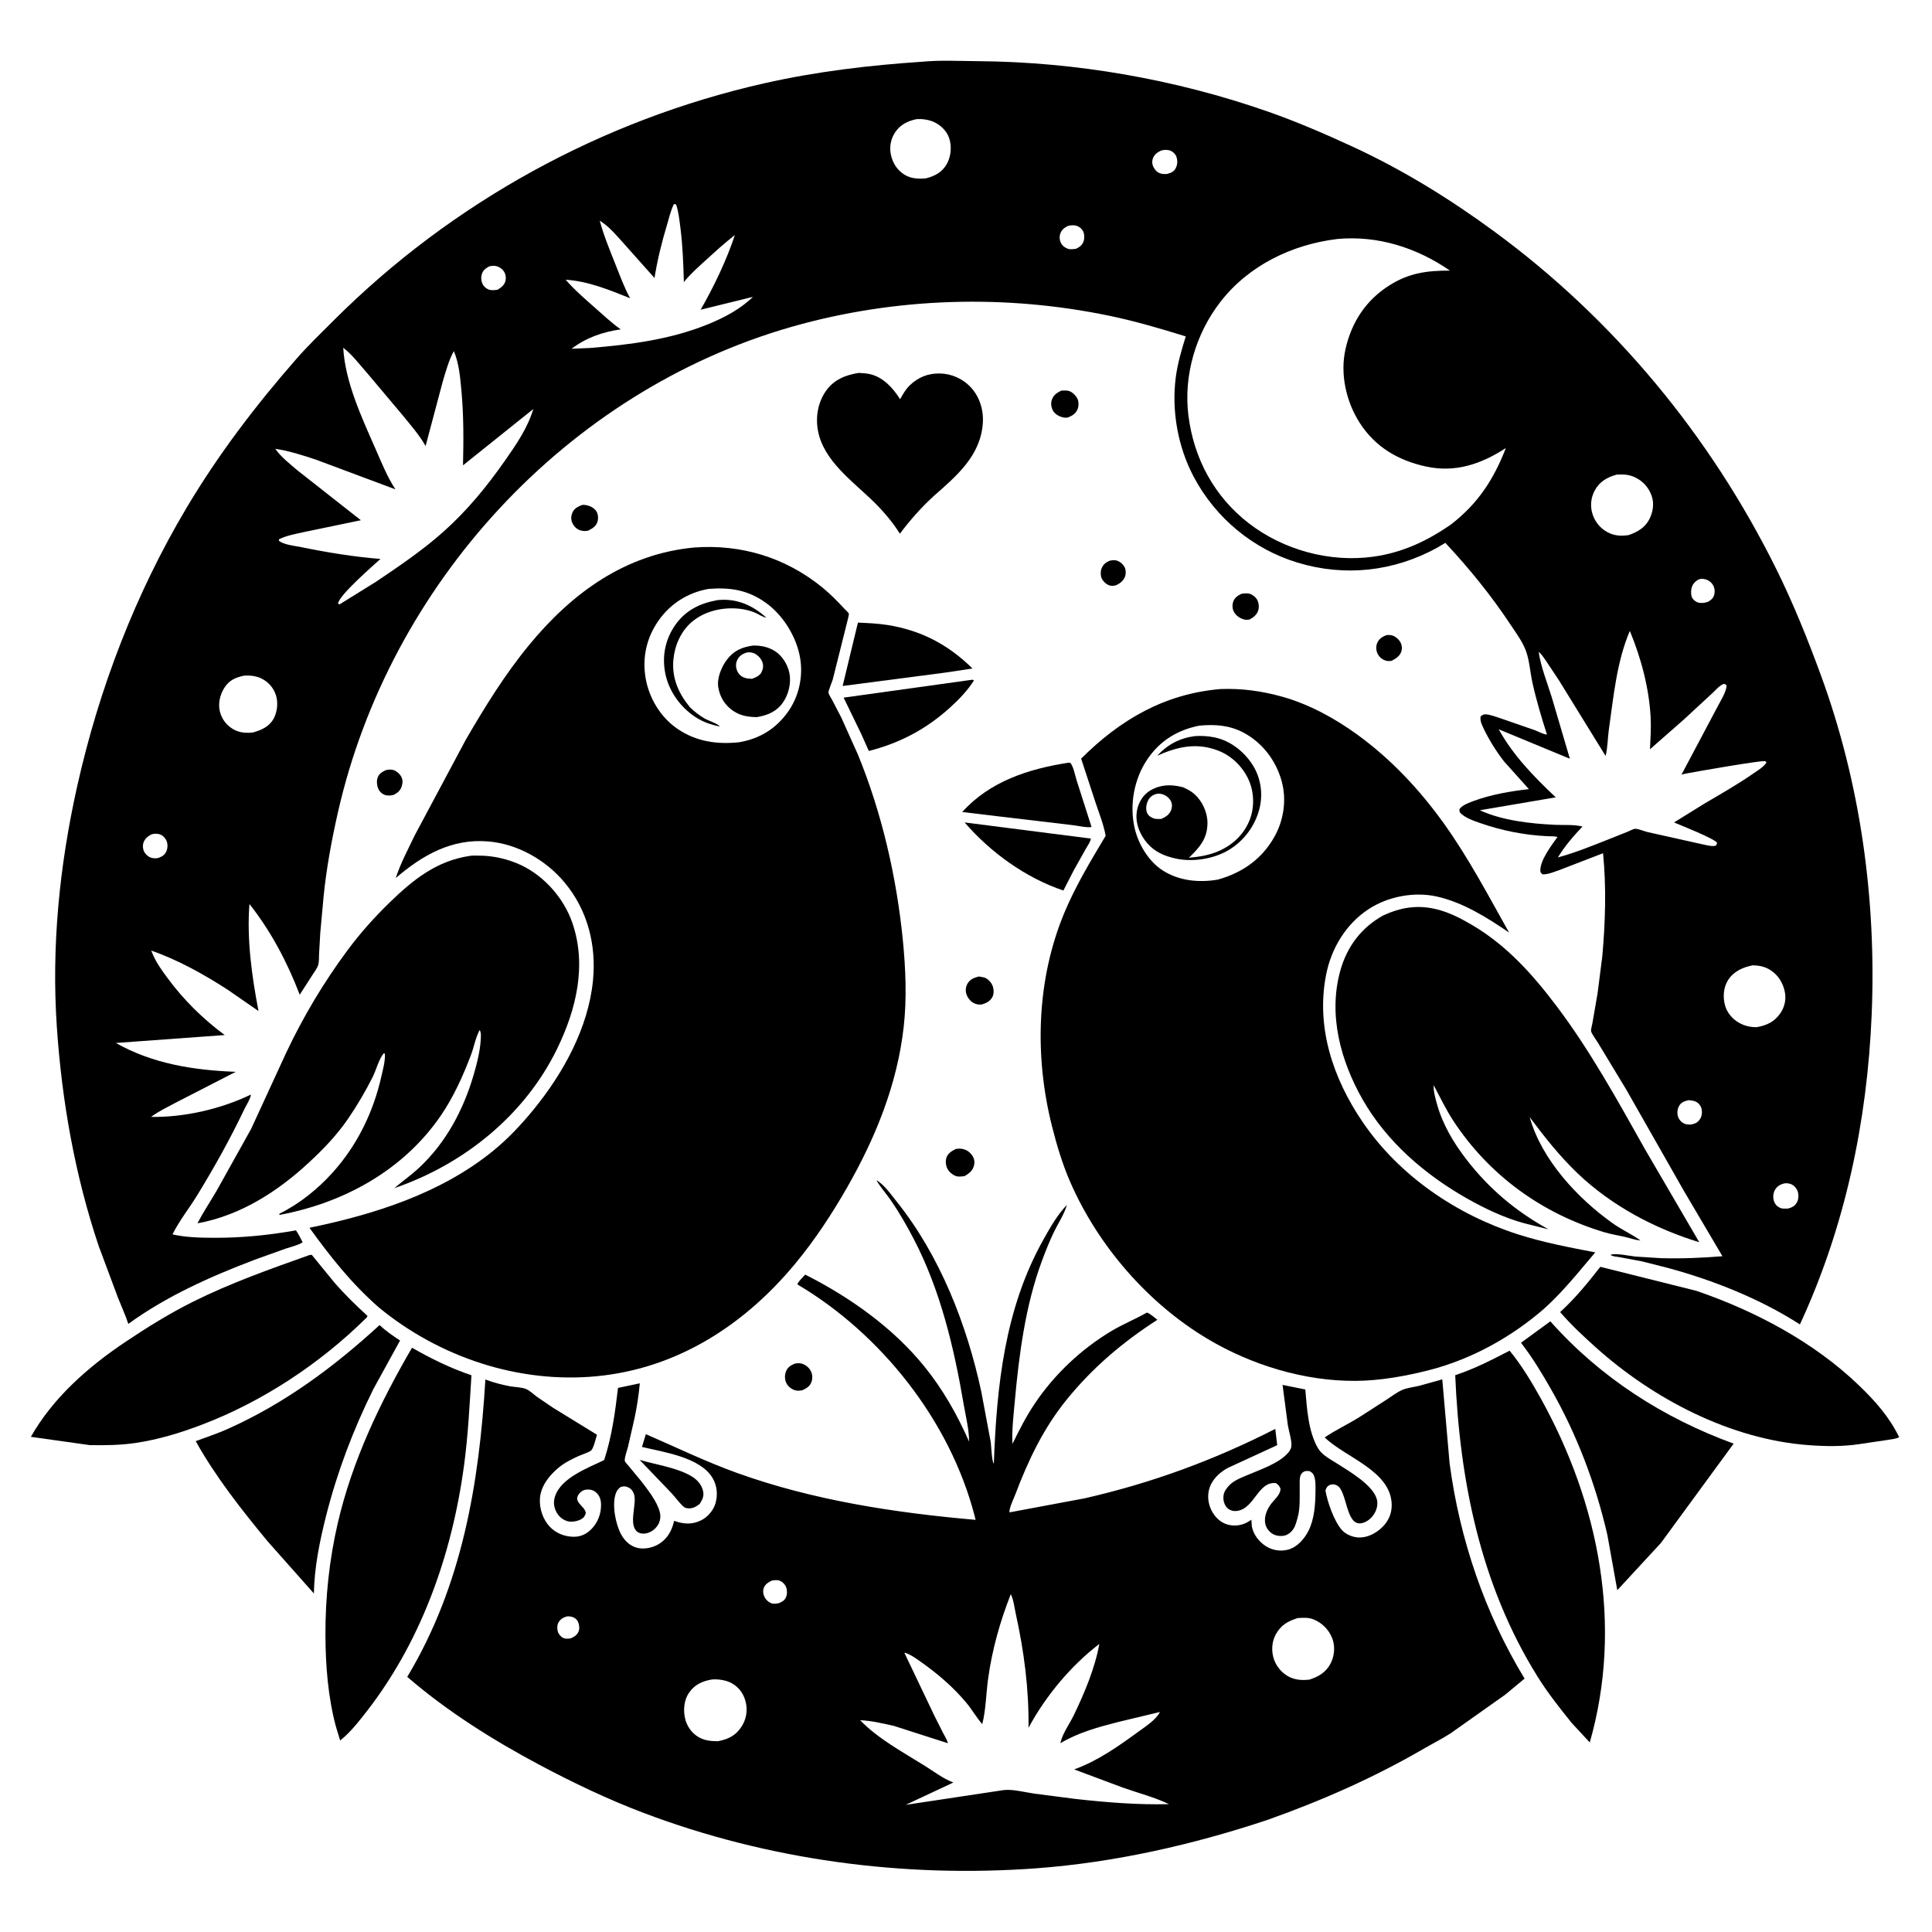 <svg version="1.1" xmlns="http://www.w3.org/2000/svg" style="display: block;" viewBox="0 0 2048 2048" width="1024" height="1024">
<path transform="translate(0,0)" fill="rgb(255,255,255)" d="M 0 0 L 0 2048 L 2048 2048 L 2048 0 L 0 0 z"/>
<path transform="translate(0,0)" fill="rgb(0,0,0)" d="M 839.255 346.41 C 600.16 414.866 412.918 619.678 358.173 861.288 C 351.522 890.643 346.003 920.489 343.011 950.454 L 339.468 989.281 L 338.203 1011.85 C 338.026 1015.38 338.339 1019.49 337.297 1022.87 C 336.161 1026.56 333.234 1030.31 331.146 1033.59 L 317.716 1054.45 C 304.646 1020.19 287.235 987.092 264.415 958.299 C 261.497 995.826 266.964 1034.94 274.028 1071.75 L 241.799 1049.44 C 216.943 1033.25 188.319 1017.3 160.265 1007.65 L 162.221 1012.18 C 165.995 1020.99 171.957 1029.13 177.623 1036.82 C 194.66 1059.94 215.174 1080.13 238.213 1097.19 L 122.827 1105.59 C 161.81 1127.73 205.654 1134.5 249.888 1136.18 L 185.877 1169.07 C 177.14 1173.8 168.149 1178.01 160.136 1183.95 C 195.34 1184.56 234.305 1175.59 265.938 1160.28 C 266.044 1163.73 260.448 1172.78 258.805 1176.23 C 243.873 1207.55 227.161 1237.44 209.048 1267.02 C 200.541 1280.91 190.112 1293.88 182.85 1308.47 C 196.854 1311.71 211.614 1312.03 225.963 1312.11 C 255.737 1312.28 284.467 1309.43 313.74 1304.22 C 316.513 1308.34 318.67 1312.42 320.781 1316.9 C 315.941 1320.05 308.47 1321.67 302.954 1323.55 L 269.956 1335.4 C 223.245 1353.14 176.613 1373.89 136.026 1403.39 C 133.031 1394.16 128.832 1385.19 125.266 1376.16 L 104.691 1321.04 C 79.465 1245.93 65.641 1167.74 60.267 1088.82 C 54.437 1003.19 63.05 917.698 81.697 834.022 C 104.84 730.175 143.524 629.318 198.047 537.812 C 231.577 481.537 270.928 429.889 314.004 380.649 C 326.705 366.132 340.699 352.673 354.348 339.053 C 479.121 214.541 638.214 127.101 810.19 88.292 C 865.512 75.807 921.109 69.218 977.612 65.424 C 996.919 63.589 1017.62 64.705 1037.04 64.846 C 1140.35 65.595 1246.34 84.125 1343.8 118.211 C 1374.26 128.861 1404.11 141.754 1433.4 155.256 C 1486.66 179.808 1536.37 210.486 1583.63 245.131 C 1711.06 338.534 1813.29 462.345 1883.27 603.909 C 1901.09 639.951 1916.15 677.43 1930 715.163 C 1972.23 830.237 1989.12 953.309 1984.05 1075.5 C 1979.33 1188.92 1955.88 1300.62 1907.98 1403.94 C 1865.88 1376.85 1816.06 1357.02 1767.77 1344 L 1740.46 1337.07 L 1715.79 1332.48 C 1713 1332.01 1709.32 1332.03 1707.24 1330.15 C 1712.61 1328.09 1727.29 1331.34 1733.47 1331.99 L 1760.5 1333.7 C 1782.32 1334.32 1804.11 1333.44 1825.86 1331.65 L 1785 1262.41 L 1723.97 1155.12 L 1693.73 1105.13 C 1692.1 1102.38 1687.14 1095.87 1686.62 1093.07 C 1686.3 1091.35 1687.74 1086.33 1688.08 1084.31 L 1693.45 1053.2 L 1698.5 1013.81 C 1701.72 977.756 1702.9 940.498 1699.29 904.456 L 1653.01 922.299 C 1647.27 924.239 1641.13 927.076 1635 926.832 L 1632.96 924.5 C 1631.31 913.188 1644.82 896.027 1651.03 887.171 C 1647.8 886.349 1644.02 886.564 1640.66 886.415 C 1616.35 885.337 1592.02 880.507 1569.05 872.477 C 1561.79 869.941 1552.8 866.968 1547.5 861.181 C 1547.22 859.514 1546.48 858.364 1547.66 856.948 C 1550.91 853.045 1558.14 850.527 1562.81 848.829 C 1581.58 842.012 1600.96 838.81 1620.69 836.507 L 1594.31 807.094 C 1586.17 796.599 1578.72 784.766 1572.97 772.787 C 1570.87 768.416 1568.82 764.428 1569.46 759.5 C 1571.31 758.004 1572.5 757.096 1575 757.221 C 1579.73 757.458 1585.64 759.875 1590.18 761.274 L 1627.25 774.121 C 1630.16 775.252 1637.21 778.962 1639.81 778.572 C 1634.01 760.393 1628.55 742.241 1624.43 723.593 C 1622.12 713.13 1621.27 700.311 1617.7 690.353 C 1614.18 680.536 1607.25 671.233 1601.52 662.585 C 1580.71 631.155 1557.78 602.965 1532.11 575.427 L 1523.64 580.5 C 1477.67 605.842 1425.73 611.649 1375.43 596.397 C 1328.24 582.087 1288.44 548.991 1265.41 505.474 C 1248.62 473.75 1241.74 435.581 1246.37 399.967 C 1248.31 385.043 1252.54 370.942 1256.96 356.604 C 1230.61 348.457 1204.04 340.6 1177.02 334.946 C 1065.48 311.6 948.809 315.183 839.255 346.41 z M 1631.06 691.044 C 1633.33 707 1640.26 723.896 1645 739.373 L 1664.13 804.304 L 1588.67 773.063 C 1604.34 801.246 1625.99 823.271 1649.15 845.213 L 1568.68 858.902 C 1592.75 869.898 1622.35 873.114 1648.52 874.342 C 1657.48 874.762 1669.03 873.88 1677.54 876.179 C 1667.64 886.47 1658.94 896.746 1651.36 908.931 C 1669.52 904.004 1687.03 896.898 1704.51 889.978 L 1725.64 881.54 C 1727.47 880.803 1731.2 878.734 1733.05 878.558 C 1735.84 878.293 1743.28 881.237 1746.22 881.957 L 1803.15 894.666 C 1807.06 895.388 1815.62 898.044 1819.18 896.187 L 1820.27 893.5 C 1817.85 889.121 1781.58 874.804 1774.54 871.822 L 1806.46 852.033 C 1824.06 841.656 1842.11 831.425 1858.88 819.747 C 1863.11 816.802 1870.31 812.601 1872.59 808 C 1872.06 807.633 1871.6 807.134 1871 806.9 C 1867.82 805.664 1795.69 818.372 1787 820.033 L 1782.46 821.123 L 1819.65 751.041 C 1822.77 744.762 1830.26 733.375 1830.25 726.5 C 1829.18 725.764 1828.42 724.709 1827.04 725.086 C 1823.3 726.108 1818.07 732.133 1815.12 734.842 L 1784.69 762.951 L 1749.05 794.227 C 1749.59 783.035 1750.34 771.769 1749.75 760.568 C 1748.1 729.362 1739.64 697.57 1727.68 668.785 C 1713.69 701.704 1710.43 738.459 1705.44 773.518 C 1704.19 782.28 1704.23 792.891 1701.97 801.304 L 1652.56 721.185 L 1638.7 700.355 C 1636.39 697.15 1634.24 693.412 1631.06 691.044 L 1630.25 690.005 L 1631.06 691.044 z M 971.749 126.255 C 962.463 128.19 954.577 131.884 949.071 140 C 944.253 147.101 942.552 155.798 944.421 164.193 C 946.394 173.056 951.078 180.414 958.913 185.242 C 965.839 189.511 973.835 189.77 981.729 189.033 C 991.231 186.473 998.916 182.529 1003.83 173.5 C 1008.15 165.572 1009.07 154.936 1006.12 146.327 C 1003.46 138.572 996.889 132.362 989.5 129.122 C 984.244 126.817 977.465 125.908 971.749 126.255 z M 1231.03 159.5 C 1226.93 161.358 1223.6 163.692 1222.03 168.123 C 1220.98 171.12 1221.27 174.2 1222.68 177.018 C 1224.26 180.192 1226.98 183.042 1230.5 183.974 C 1232.79 184.579 1235.18 184.655 1237.5 184.308 C 1241.5 183.197 1244.38 182.002 1246.37 178.139 C 1248.32 174.345 1248.42 169.986 1246.97 166.007 C 1245.93 163.178 1243.57 160.963 1240.81 159.794 C 1237.8 158.512 1234.16 158.767 1231.03 159.5 z M 714.28 216.5 L 713.894 217.301 C 710.73 224.121 709.019 231.803 706.861 239 C 701.341 257.412 696.828 275.682 693.796 294.679 L 659.695 256.389 C 653.201 249.288 646.862 241.603 638.931 236.088 L 635.726 233.893 C 640.041 249.823 646.462 265.319 652.573 280.649 C 657.22 292.305 661.893 305.214 667.991 316.164 C 646.079 307.369 623.44 298.017 599.613 296.515 C 608.942 307.24 619.761 316.563 630.391 325.964 C 639.325 333.865 648.285 342.241 658.008 349.154 C 639.134 351.733 621.172 358.059 605.878 369.688 L 625.449 368.874 C 668.365 365.3 710.404 360.037 750.583 343.702 C 767.587 336.789 784.93 327.652 798.126 314.692 L 742.716 328.313 C 756.638 304.028 770.207 275.863 778.984 249.2 C 768.406 257.35 758.476 266.437 748.604 275.42 C 740.393 282.893 731.88 290.366 724.919 299.04 C 724.379 279.99 723.729 261.265 721.36 242.322 C 720.311 233.931 719.377 225.089 716.834 217 C 714.848 216.224 715.715 216.201 714.28 216.5 z M 1131.99 239.5 C 1128.17 241.511 1125.39 243.436 1123.94 247.692 C 1122.81 251.007 1123.17 254.76 1124.83 257.846 C 1126.41 260.789 1129.23 262.788 1132.35 263.818 C 1134.78 264.617 1138.01 264.019 1140.5 263.754 C 1144.04 262.18 1146.77 260.23 1148.39 256.563 C 1149.72 253.542 1149.71 248.254 1148.22 245.323 C 1146.64 242.217 1143.64 239.823 1140.23 239.095 C 1137.57 238.528 1134.59 238.819 1131.99 239.5 z M 1417.39 253.37 C 1369.49 259.246 1323.75 281.272 1293.7 319.985 C 1267.58 353.626 1254.41 398.089 1259.78 440.553 C 1265.55 486.154 1287.18 526.456 1323.84 554.733 C 1360.52 583.034 1409.5 596.419 1455.47 590.148 C 1486.35 585.935 1512.87 573.549 1538.25 555.832 C 1566.68 533.897 1583.47 508.037 1596.27 474.95 C 1570.54 491.739 1542.95 501.284 1511.92 494.597 C 1482.48 488.251 1457.96 474.068 1441.42 448.344 C 1426.94 425.826 1420.36 396.427 1426.28 370.073 C 1432.75 341.32 1448.03 318.048 1473.2 302.26 C 1493.84 289.312 1513.03 286.749 1537.02 286.88 C 1501.88 262.563 1460.39 249.348 1417.47 253.347 L 1417.39 253.37 z M 518.3 282.5 C 514.348 284.801 511.811 286.692 510.58 291.285 C 509.57 295.055 510.273 299.36 512.5 302.619 C 514.159 305.047 516.967 306.959 519.892 307.401 C 522.355 307.772 524.994 307.521 527.434 307.138 C 531.424 304.612 534.665 302.386 535.844 297.562 C 536.624 294.372 535.937 290.24 534.043 287.547 C 532.008 284.653 528.529 282.38 525 281.91 C 522.64 281.596 520.561 281.833 518.3 282.5 z M 363.839 368.657 C 365.909 405.298 383.596 442.836 398.141 476 C 404.384 490.233 410.603 505.737 419.165 518.723 L 335.163 487.335 C 321.014 482.646 306.592 477.94 291.814 475.756 C 298.003 484.689 306.95 491.355 315.091 498.43 L 382.544 551.461 L 321.914 564.081 C 313.328 566.041 303.929 567.626 295.988 571.5 L 295.5 573.107 C 300.899 577.601 312.68 578.636 319.5 580.03 C 347.146 585.681 375.172 590.259 403.305 592.49 C 394.713 600.371 359.449 630.821 358.313 639.873 L 359.906 640.682 L 398.5 616.756 C 423.227 600.092 447.982 583.341 470.275 563.451 C 495.45 540.99 516.182 515.581 535.482 487.997 C 547.451 470.892 559.267 453.718 565.338 433.576 L 490.808 493.282 C 491.404 466.649 491.587 440.608 489.117 414.04 C 487.807 399.954 486.62 385.349 481.103 372.185 C 475.687 381.747 472.551 393.946 469.341 404.429 L 451.148 472.811 L 450.417 471.54 C 444.015 460.573 435.223 450.538 427.244 440.684 L 389.351 395.651 C 381.389 386.744 373.321 375.799 363.839 368.657 z M 1713.73 503.087 C 1703.55 506.059 1695.6 510.356 1690.38 520.137 C 1686.11 528.161 1685.44 537.579 1688.53 546.136 C 1691.7 554.926 1698.22 561.909 1706.88 565.507 C 1713.35 568.2 1719.42 568.153 1726.19 567.3 C 1735.45 564.144 1743.79 559.465 1748.38 550.384 C 1752.17 542.874 1753.67 534.069 1750.94 525.96 C 1747.86 516.832 1741.38 509.619 1732.57 505.716 C 1726.2 502.892 1721.24 502.85 1714.48 503.075 L 1713.73 503.087 z M 1800 614.5 C 1796.22 616.982 1793.97 619.536 1792.97 624.059 C 1792.34 626.909 1792.44 632.013 1794.24 634.448 C 1796.1 636.958 1798.69 638.712 1801.85 639.059 C 1804.69 639.371 1807.83 638.941 1810.5 637.979 C 1813.76 635.966 1816.36 634.163 1817.2 630.206 C 1818.03 626.295 1817.6 622.474 1815.2 619.199 C 1812.64 615.699 1809.12 613.98 1804.84 613.625 C 1802.98 613.47 1801.72 613.862 1800 614.5 z M 258.751 716.198 C 249.72 718.169 243.071 720.902 237.846 729.059 C 233.233 736.262 231.012 745.753 233.072 754.193 C 235.039 762.257 240.148 768.912 247.307 773.048 C 253.75 776.77 260.928 777.288 268.192 776.451 C 277.185 773.872 285.596 770.227 290.223 761.486 C 294.035 754.285 294.989 744.506 292.442 736.758 C 289.788 728.684 284.153 722.513 276.488 718.94 C 271.198 716.475 264.52 715.803 258.751 716.198 z M 160.406 884.5 C 156.229 886.888 152.969 889.495 151.762 894.381 C 151.086 897.118 151.623 901.085 153.168 903.5 C 155.043 906.431 158.017 908.925 161.5 909.548 C 163.778 909.955 166.311 910.01 168.5 909.212 C 172.091 907.795 174.782 906.127 176.359 902.41 C 177.757 899.114 177.989 894.804 176.594 891.471 C 175.277 888.324 172.339 885.245 168.995 884.298 C 166.211 883.509 163.14 883.669 160.406 884.5 z M 1857.95 1023.26 C 1847.52 1025.36 1837.76 1029.61 1831.79 1038.99 C 1826.89 1046.71 1826.22 1056.85 1828.52 1065.5 C 1830.62 1073.44 1836.45 1080.31 1843.6 1084.27 C 1849.48 1087.53 1855.53 1088.95 1862.25 1088.85 C 1872.62 1086.93 1880.57 1083.46 1886.93 1074.55 C 1891.8 1067.72 1893.68 1059.27 1891.92 1051.04 C 1889.89 1041.51 1884.5 1032.95 1876.03 1027.9 C 1870.29 1024.48 1864.56 1023.43 1857.95 1023.26 z M 1789.97 1166.22 C 1785.76 1167.34 1782.19 1168.23 1779.92 1172.32 C 1778.05 1175.67 1777.55 1180.14 1778.81 1183.78 C 1779.95 1187.08 1782.34 1189.67 1785.5 1191.11 C 1787.65 1192.09 1790.2 1192.16 1792.5 1192.03 C 1796.52 1191.28 1799.25 1190.22 1801.73 1186.8 C 1803.99 1183.69 1804.48 1179.72 1803.85 1176 C 1803.29 1172.67 1800.99 1169.59 1798 1168 C 1795.58 1166.71 1792.66 1166.51 1789.97 1166.22 z M 1891.3 1254.5 C 1886.97 1255.59 1883.54 1257.61 1881.35 1261.68 C 1879.39 1265.33 1879.25 1270.38 1880.83 1274.18 C 1882.11 1277.28 1884.27 1279.24 1887.34 1280.52 C 1889.69 1281.51 1892.99 1281.17 1895.5 1281.1 C 1899.89 1279.9 1902.86 1278.31 1905.02 1274.13 C 1906.65 1270.99 1906.76 1266.38 1905.65 1263.05 C 1904.59 1259.86 1901.91 1256.62 1898.76 1255.33 C 1896.54 1254.42 1893.65 1254.01 1891.3 1254.5 z"/>
<path transform="translate(0,0)" fill="rgb(0,0,0)" d="M 989.384 526.194 C 976.128 538.455 964.707 551.301 953.932 565.766 C 946.519 553.9 936.966 542.61 927.044 532.773 C 904.841 510.761 872.851 488.91 866.987 456.076 C 864.425 441.733 867.09 426.499 875.496 414.464 C 883.892 402.444 896.329 397.51 910.278 395.299 C 914.244 395.5 918.191 395.696 922.077 396.569 C 936.257 399.751 946.734 411.419 954.157 423.208 C 957.064 417.925 960.025 412.647 964.425 408.434 C 973.396 399.846 983.826 395.665 996.25 395.896 C 1008.65 396.127 1020.54 401.37 1029.03 410.488 C 1038.5 420.661 1042.79 434.811 1041.84 448.538 C 1039.45 483.372 1013.79 504.681 989.384 526.194 z"/>
<path transform="translate(0,0)" fill="rgb(0,0,0)" d="M 1132.18 442.5 C 1129.9 443.084 1127.73 442.71 1125.5 442.066 C 1121.44 440.894 1117.58 438.292 1115.72 434.379 C 1114.21 431.2 1113.81 427.301 1114.95 423.969 C 1116.79 418.602 1120.12 416.608 1124.95 414.06 C 1127.47 413.964 1130.31 413.735 1132.77 414.351 C 1136.45 415.271 1140.43 419.206 1142.06 422.542 C 1143.69 425.896 1143.63 430.8 1142.11 434.176 C 1140.1 438.643 1136.52 440.719 1132.18 442.5 z"/>
<path transform="translate(0,0)" fill="rgb(0,0,0)" d="M 623.5 562.476 C 620.935 562.998 618.854 563.077 616.276 562.472 C 611.895 561.445 609.137 558.92 607.037 555 C 605.213 551.594 605.135 547.911 606.427 544.294 C 608.203 539.324 611.778 537.464 616.379 535.5 C 617.951 535.053 618.901 535.114 620.57 535.349 C 624.931 535.966 629.792 538.177 632.2 542 C 634.116 545.041 634.394 549.687 633.359 553.074 C 631.868 557.953 627.787 560.349 623.5 562.476 z"/>
<path transform="translate(0,0)" fill="rgb(0,0,0)" d="M 401.644 1386 C 372.674 1360.61 350.484 1332.6 328.038 1301.49 C 396.928 1287.3 467.172 1265.07 522.527 1220.12 C 538.483 1207.16 552.735 1191.95 565.711 1176.05 C 597.123 1137.57 623.765 1089.36 628.604 1039.15 C 632.235 1001.48 622.847 964.678 598.406 935.382 C 578.603 911.646 548.614 894.545 517.606 891.958 C 478.832 888.723 448.08 906.33 419.508 930.738 C 424.623 915.084 432.518 900.464 439.565 885.628 L 493.925 783.841 C 514.319 748.83 535.248 714.802 561.105 683.45 C 606.381 628.553 662.745 587.355 735.588 580.408 C 785.586 576.598 832.925 591.015 871.846 622.84 C 880.185 629.658 887.693 637.309 894.999 645.199 C 895.785 646.048 899.536 649.517 899.768 650.386 C 900.149 651.812 898.174 658.413 897.821 660.168 L 882.752 720.319 C 882.02 722.846 877.84 732.54 878.21 734.427 C 878.59 736.366 881.02 739.899 881.984 741.754 L 891.779 760.588 L 909.541 800.116 C 934.931 862.218 950.483 930.136 957.082 996.859 C 960.045 1026.82 961.346 1058.54 957.97 1088.5 C 951.08 1149.64 928.121 1206.1 897.786 1259.07 C 881.772 1287.03 863.988 1314.07 843.449 1338.96 C 789.591 1404.24 718.205 1450.65 632.407 1458.87 C 549.537 1466.81 465.559 1438.58 401.644 1386 z M 751.096 624.266 C 729.333 628.096 710.706 639.788 698.011 657.947 C 685.28 676.156 680.62 697.245 684.424 719.082 C 688.119 740.3 700.476 760.688 718.5 772.834 C 738.241 786.138 759.941 789.252 783.246 786.852 C 804.758 783.313 822.201 772.82 835.025 754.954 C 846.762 738.602 851.492 717.654 848.207 697.776 C 844.474 675.185 830.18 652.018 811.478 638.743 C 792.587 625.333 773.93 622.463 751.096 624.266 z"/>
<path transform="translate(0,0)" fill="rgb(0,0,0)" d="M 1183.5 620.181 C 1180.89 621.123 1178.2 621.368 1175.55 620.383 C 1172.43 619.218 1168.99 615.887 1167.73 612.831 C 1166.52 609.89 1166.52 605.531 1167.72 602.578 C 1169.42 598.376 1171.96 596.272 1176.02 594.5 C 1178.33 593.899 1180.77 593.525 1183.14 594.068 C 1186.79 594.906 1190.41 597.888 1192.13 601.196 C 1193.6 604.009 1193.66 608.628 1192.44 611.552 C 1190.71 615.694 1187.46 618.364 1183.5 620.181 z"/>
<path transform="translate(0,0)" fill="rgb(0,0,0)" d="M 1324.5 656.754 C 1322.7 656.975 1321.1 657.174 1319.3 656.773 C 1314.6 655.723 1310.27 652.774 1307.95 648.5 C 1306.26 645.372 1306.13 641.332 1307.2 637.971 C 1308.56 633.728 1312.05 631.324 1315.87 629.5 C 1318.25 629 1321.09 628.809 1323.5 629.152 C 1326.87 629.632 1330.94 632.709 1332.56 635.638 C 1334.46 639.058 1334.91 643.587 1333.69 647.316 C 1332.22 651.808 1328.48 654.613 1324.5 656.754 z"/>
<path transform="translate(0,0)" fill="rgb(0,0,0)" d="M 731.452 749.837 C 736.076 754.306 741.313 758.349 746.858 761.606 C 750.765 763.902 760.929 767.09 763.119 770.139 C 753.529 768.161 745.265 765.447 736.981 759.989 C 720.96 749.432 708.724 732.297 705.115 713.262 C 701.703 695.264 705.227 677.701 715.785 662.557 C 726.571 647.086 741.654 639.695 759.77 636.286 L 762.134 635.978 C 781.878 634.501 797.851 641.777 812.283 654.637 C 808.827 654.403 803.508 650.728 800.099 649.328 C 794.961 647.218 789.576 645.952 784.057 645.322 C 766.437 643.312 747.154 647.599 733.434 659.201 C 721.78 669.056 715.182 684.291 713.818 699.28 C 712.041 718.818 719.274 735.062 731.452 749.837 z"/>
<path transform="translate(0,0)" fill="rgb(0,0,0)" d="M 1001.77 713.01 L 893.228 727.176 L 909.454 659.979 C 919.905 660.5 930.449 660.866 940.795 662.52 C 976.632 668.25 1005.2 683.38 1030.89 708.644 L 1001.77 713.01 z"/>
<path transform="translate(0,0)" fill="rgb(0,0,0)" d="M 1474.99 700.578 C 1472.98 700.746 1471.18 700.931 1469.22 700.367 C 1465.33 699.248 1462.13 696.673 1460.33 693.029 C 1458.68 689.696 1458.42 685.332 1459.79 681.866 C 1461.52 677.485 1464.82 675.204 1469.02 673.5 C 1471.07 672.94 1473.37 673 1475.43 673.5 C 1478.92 674.348 1482.53 677.442 1484.32 680.482 C 1486.06 683.428 1486.53 687.46 1485.44 690.713 C 1483.72 695.835 1479.47 698.175 1474.99 700.578 z"/>
<path transform="translate(0,0)" fill="rgb(0,0,0)" d="M 802.416 760.17 C 793.46 760.092 785.092 758.831 777.5 753.754 C 768.605 747.805 763.284 739.287 761.43 728.765 C 759.746 719.212 764.645 707.263 770.335 699.58 C 777.633 689.726 786.638 685.919 798.345 684.311 C 806.634 684.219 814.284 685.706 821.378 690.148 C 829.294 695.106 835.044 704.623 836.838 713.712 C 838.882 724.064 835.882 736.293 829.849 744.826 C 823.074 754.407 813.612 758.232 802.416 760.17 z M 792.547 691.5 C 787.943 692.607 784.207 694.651 781.847 698.96 C 779.934 702.453 779.743 706.397 781.042 710.125 C 782.327 713.814 784.887 716.655 788.5 718.172 C 791.151 719.285 794.253 719.401 797.087 719.587 C 800.991 718.129 805.432 716.417 807.348 712.369 C 809.06 708.751 809.493 705.291 807.992 701.503 C 806.466 697.654 802.988 694.055 799.17 692.451 C 797.142 691.599 794.73 691.409 792.547 691.5 z"/>
<path transform="translate(0,0)" fill="rgb(0,0,0)" d="M 913.125 778.403 L 894.278 739.529 L 1031 720.5 L 1032.42 721.257 C 1025.9 731.824 1016.18 741.791 1007.02 750.087 C 981.801 772.94 953.871 787.692 920.981 796.069 L 913.125 778.403 z"/>
<path transform="translate(0,0)" fill="rgb(0,0,0)" d="M 1636.22 1387.79 C 1601.64 1417.66 1559.86 1440.81 1515.45 1452.25 C 1490.39 1458.71 1462.9 1463.63 1436.94 1463.79 C 1382.79 1464.13 1326.99 1447.11 1280.58 1419.57 C 1216.91 1381.79 1163.73 1320.36 1134.24 1252.41 C 1126.11 1233.67 1120.12 1213.53 1115.13 1193.75 C 1096.47 1119.69 1098.64 1038.61 1128.25 967.566 C 1140.13 939.062 1156.24 912.447 1172.04 886.003 C 1169.95 874.081 1165.27 862.622 1161.45 851.167 L 1146.05 804.183 C 1187.58 762.731 1234.61 735.43 1293.78 730.42 C 1316.39 729.544 1337.81 732.513 1359.58 738.64 C 1387.92 746.619 1415.38 761.678 1439.09 778.945 C 1474.69 804.874 1504.71 836.909 1530.37 872.644 C 1556.71 909.325 1577.62 949.288 1599.68 988.537 C 1576.47 972.689 1550.67 956.481 1522.99 950.332 C 1499.04 945.013 1471.27 950.28 1450.73 963.751 C 1426.62 979.557 1411.1 1005.48 1405.65 1033.6 C 1394.88 1089.16 1413.12 1143.2 1444.19 1189 C 1483.03 1246.27 1543.86 1287.61 1609.35 1308.55 C 1636.16 1317.12 1663.47 1322.27 1691.04 1327.58 C 1673.18 1348.59 1656.91 1369.28 1636.22 1387.79 z M 1271.33 769.217 C 1247.93 773.822 1229.21 785.427 1215.89 805.404 C 1202.26 825.85 1197.36 852.605 1202.48 876.59 C 1206.2 894.048 1217.11 912.765 1232.34 922.586 C 1249.77 933.825 1270.93 935.844 1290.98 932.422 C 1316.88 925.123 1337.53 910.873 1350.95 886.997 C 1360.95 869.204 1364.06 847.415 1358.51 827.68 C 1352.41 805.973 1338.23 787.34 1318.22 776.653 C 1303.38 768.725 1287.87 767.648 1271.33 769.217 z"/>
<path transform="translate(0,0)" fill="rgb(0,0,0)" d="M 1254.25 834.577 C 1258.65 836.651 1262.75 838.667 1266.39 841.99 C 1274.62 849.505 1280.03 861.296 1279.97 872.517 C 1279.86 889.212 1271.54 898.32 1260.32 909.252 C 1271.05 908.266 1281.15 906.715 1291.14 902.483 C 1306.61 895.932 1318.9 884.417 1324.95 868.536 C 1329.9 855.53 1329.4 839.73 1323.77 827 C 1317.48 812.753 1305.44 801.021 1290.88 795.509 C 1268.19 786.919 1247.98 791.589 1226.67 801.095 C 1237.86 789.128 1250.21 782.541 1266.37 780.322 C 1273.38 779.802 1280.74 780.263 1287.62 781.692 C 1304.17 785.129 1318.88 796.71 1327.86 810.901 C 1336.52 824.585 1339.01 841.35 1335.12 857.031 C 1330.6 875.246 1318.79 891.23 1302.71 900.925 C 1286.23 910.867 1262.64 914.414 1243.95 909.548 L 1242 909.024 C 1230.42 906.04 1220.62 900.418 1213.53 890.561 C 1206.73 881.117 1203 869.99 1205.42 858.344 C 1207.08 850.341 1211.93 842.369 1219.01 838.13 C 1229.88 831.628 1240.94 831.271 1252.94 834.244 L 1254.25 834.577 z M 1226.12 841.5 C 1222.01 842.755 1219.35 844.191 1217.25 848.095 C 1215.06 852.174 1214.11 857.673 1216.1 862.037 C 1217.38 864.834 1220.83 867.063 1223.75 867.769 C 1226.07 868.331 1228.64 868.163 1231.02 868.096 C 1235.62 865.959 1239.46 863.75 1241.41 858.8 C 1242.63 855.718 1242.71 852.364 1241.25 849.352 C 1239.64 846.026 1236.01 843.092 1232.5 841.999 C 1230.26 841.303 1228.43 841.222 1226.12 841.5 z"/>
<path transform="translate(0,0)" fill="rgb(0,0,0)" d="M 1056.24 865.119 L 1020 860.751 C 1049.41 828.158 1090.39 815.064 1132.53 808.5 L 1134.54 808.621 C 1137.84 812.203 1139.66 822.118 1141.22 827 L 1157.06 876.578 C 1153.42 877.807 1141.76 875.2 1137.42 874.723 L 1056.24 865.119 z"/>
<path transform="translate(0,0)" fill="rgb(0,0,0)" d="M 417.539 842.5 C 414.835 843.313 411.787 843.567 409 842.953 C 406.096 842.312 403.576 840.326 401.959 837.878 C 399.676 834.423 398.849 828.291 400.277 824.366 C 401.835 820.084 404.821 818.44 408.714 816.5 C 410.967 815.799 413.665 815.591 416 816.008 C 419.776 816.684 423.559 820.043 425.352 823.333 C 427.104 826.548 426.927 830.027 425.879 833.433 C 424.445 838.099 421.684 840.253 417.539 842.5 z"/>
<path transform="translate(0,0)" fill="rgb(0,0,0)" d="M 1138.09 922.837 L 1127.24 944.001 C 1087.27 930.574 1049.97 903.572 1022.52 871.821 L 1156.35 888.928 C 1156.03 892.299 1152.96 896.344 1151.26 899.333 L 1138.09 922.837 z"/>
<path transform="translate(0,0)" fill="rgb(0,0,0)" d="M 296.329 1286.5 C 317.566 1276.03 336.788 1260.5 352.619 1242.94 C 378.608 1214.11 395.754 1178.89 404.249 1141.16 C 405.98 1133.47 408.438 1124.9 408.002 1117 L 406.817 1116.5 C 401.444 1122.96 398.825 1134.25 394.9 1142 C 387.215 1157.18 378.543 1171.97 368.914 1186 C 356.881 1203.53 342.809 1218.14 327.287 1232.5 C 293.931 1263.37 254.667 1288.53 209.289 1296.77 C 215.289 1285.23 222.548 1274.31 229.15 1263.1 L 266.214 1196.68 L 303.488 1115.7 C 321.561 1077.54 342.96 1041.61 368.101 1007.68 C 381.775 989.231 396.562 972.673 413.022 956.681 C 437.762 932.646 462.73 912.55 497.723 907.339 C 500.476 906.714 504.239 907.035 507.087 907.006 C 522.303 906.85 538.764 910.628 552.5 917.151 C 577.29 928.922 597.78 952.35 606.695 978.196 C 622.231 1023.23 610.865 1069.95 590.717 1111.46 C 556.352 1182.24 491.53 1234.32 417.96 1259.5 C 426.719 1252.16 436.02 1245.55 444.391 1237.74 C 472.796 1211.22 491.261 1176.48 502.053 1139.48 C 505.611 1127.28 508.872 1114.73 509.595 1102 C 509.79 1098.57 510.198 1094.94 508.5 1091.83 C 504.245 1099.42 502.413 1109.95 499.267 1118.25 C 490.778 1140.64 480.576 1163.33 466.931 1183.12 C 427.16 1240.81 364.072 1275.29 296.06 1287.9 L 296.329 1286.5 z"/>
<path transform="translate(0,0)" fill="rgb(0,0,0)" d="M 1466.14 970.45 C 1484.54 961.975 1501.96 958.999 1521.9 963.647 C 1535.61 966.846 1548.2 973.332 1560.29 980.432 C 1596.84 1001.9 1624.22 1032.4 1649.52 1065.83 C 1685.45 1113.28 1714.5 1166.17 1743.63 1218 L 1801.3 1316.83 C 1754 1302.33 1708.61 1278.3 1672.61 1244.06 C 1653.48 1225.87 1637.32 1205.34 1621.55 1184.23 C 1634.1 1229.17 1671.89 1269.86 1709.12 1296.46 C 1718.26 1302.99 1728.33 1307.66 1737.48 1313.89 L 1738.98 1314.93 C 1733.28 1314.55 1727.57 1312.31 1722 1311.06 C 1714.86 1309.44 1707.65 1308.32 1700.63 1306.22 C 1634.58 1286.48 1578.43 1245.79 1540.57 1188.09 C 1532.65 1176.01 1526.57 1163.02 1519.72 1150.35 C 1519.36 1156.41 1521.69 1164.84 1523.35 1170.72 C 1529.42 1192.25 1540.89 1211.48 1554.48 1229.09 C 1578.63 1260.38 1606.9 1284.05 1641.43 1303.12 L 1615.81 1296.73 C 1594.6 1290.99 1573.5 1280.91 1554.46 1270.09 C 1510.31 1244.98 1469.92 1210.19 1444.49 1165.62 C 1421.03 1124.5 1407.75 1075.59 1420.82 1028.8 C 1427.92 1003.35 1443.08 983.333 1466.14 970.45 z"/>
<path transform="translate(0,0)" fill="rgb(0,0,0)" d="M 1040.5 1064.85 C 1037.64 1064.99 1035.39 1064.8 1032.75 1063.55 C 1028.81 1061.7 1025.47 1057.58 1024.29 1053.39 C 1023.27 1049.79 1023.76 1045.76 1025.69 1042.55 C 1028.55 1037.81 1032.56 1036.48 1037.66 1035.09 L 1043 1036.08 C 1046.93 1037.22 1050.37 1040.81 1051.98 1044.5 C 1053.52 1048 1053.82 1053.15 1052.11 1056.62 C 1049.77 1061.38 1045.3 1063.41 1040.5 1064.85 z"/>
<path transform="translate(0,0)" fill="rgb(0,0,0)" d="M 1022.46 1246.77 C 1020.05 1247.05 1017.43 1247.39 1015 1247.07 C 1011.4 1246.6 1007.4 1243.45 1005.34 1240.59 C 1002.88 1237.17 1001.98 1232.04 1003.02 1227.95 C 1004.34 1222.78 1008.68 1220.28 1013.07 1217.96 C 1015.14 1217.69 1017.23 1217.42 1019.3 1217.75 C 1024.35 1218.53 1027.89 1220.91 1030.75 1225.14 C 1032.81 1228.17 1033.4 1231.72 1032.52 1235.27 C 1031.06 1241.18 1027.43 1243.74 1022.46 1246.77 z"/>
<path transform="translate(0,0)" fill="rgb(0,0,0)" d="M 927.121 1249.2 L 927.953 1250.07 L 927.121 1249.2 z"/>
<path transform="translate(0,0)" fill="rgb(0,0,0)" d="M 929.044 1251.12 L 927.953 1250.07 L 929.044 1251.12 z"/>
<path transform="translate(0,0)" fill="rgb(0,0,0)" d="M 1343.24 1929.28 C 1264.64 1955.46 1181.57 1974.31 1098.86 1980.45 C 957.854 1990.92 813.966 1971.76 681.678 1921.53 C 644.314 1907.35 607.605 1889.82 572.328 1871.07 C 523.063 1844.89 474.044 1814.11 431.712 1777.56 C 489.825 1680.65 507.825 1573.39 514.529 1462.34 C 522.801 1465.47 531.822 1467.85 540.5 1469.49 C 545.64 1470.46 553.296 1470.45 557.968 1472.56 C 561.879 1474.33 565.763 1478.16 569.252 1480.7 L 586.044 1492.14 L 632.831 1520.9 C 631.589 1524.74 629.372 1534.56 626.879 1537.3 C 625.049 1539.31 616.32 1542.11 613.57 1543.35 C 606.345 1546.61 598.651 1550.44 592.5 1555.49 C 582.407 1563.77 573.001 1575.4 572.315 1589 C 571.787 1599.45 575.554 1610.69 582.729 1618.33 C 589.429 1625.46 598.972 1629.11 608.662 1629.04 C 616.036 1628.99 622.184 1625.85 627.249 1620.56 C 633.867 1613.65 637.28 1604.43 637.125 1594.92 C 637.043 1589.89 635.784 1585.5 631.886 1582.05 C 629.106 1579.59 625.578 1578.72 621.916 1579 C 618.712 1579.25 616.173 1580.65 614.146 1583.13 C 606.535 1592.44 620.205 1596.17 621.019 1604 C 619.775 1607.44 619.009 1608.84 615.683 1610.64 C 611.843 1612.72 605.603 1613.7 601.385 1612.48 C 596.345 1611.01 592.185 1607.38 589.776 1602.78 C 586.996 1597.46 586.466 1591.97 588.322 1586.29 C 594.857 1566.29 623.322 1556.11 640.427 1547.74 C 648.525 1523.17 652.121 1496.89 655.116 1471.25 L 678.228 1466.38 C 677.099 1478.75 675.223 1490.95 672.684 1503.11 L 665.67 1533.79 C 664.739 1537.52 661.995 1544.76 662.266 1548.39 C 662.36 1549.64 664.919 1552.27 665.777 1553.28 L 679.356 1569.64 C 686.329 1578.66 696.542 1591.57 699.389 1602.78 C 700.617 1607.61 699.952 1612.8 697.14 1617 C 694.22 1621.36 689.89 1624.4 684.747 1625.47 C 681.783 1626.09 677.914 1625.6 675.5 1623.67 C 666.134 1616.22 674.798 1595.3 672.396 1585.12 C 671.627 1581.87 670.008 1579.01 667.079 1577.27 C 663.937 1575.4 661.426 1575.23 658 1576.23 C 655.34 1578.29 653.942 1579.79 652.805 1583 C 648.553 1595 652.39 1614.93 658.139 1625.95 C 661.807 1632.98 667.261 1638.44 675.017 1640.64 C 682.458 1642.75 692.092 1640.69 698.463 1636.71 C 707.167 1631.27 711.863 1623.28 714.259 1613.55 L 714.589 1612.15 C 724.36 1615.63 733.389 1616.43 743.101 1611.67 C 750.008 1608.28 756.131 1601.28 758.337 1593.9 C 761.084 1584.71 760.232 1574.84 755.247 1566.57 C 742.026 1544.65 703.633 1539.38 680.525 1533.81 L 684.621 1520.28 C 716.69 1534.14 748.074 1549.41 781.005 1561.28 C 861.937 1590.45 948.799 1603.65 1034.17 1611.11 L 1033.17 1607 C 1007.11 1506.24 934.225 1414.15 845.187 1361.47 C 846.435 1358.12 851.129 1353.95 853.538 1351.13 C 900.698 1374.95 946.375 1407.22 979.839 1448.5 C 999.456 1472.7 1014.75 1499.67 1027.24 1528.12 C 1027.36 1515.56 1023.76 1501.7 1021.65 1489.26 C 1011.4 1428.91 996.927 1367.49 968.34 1312.87 C 961.179 1299.19 953.485 1285.69 944.743 1272.96 C 939.712 1265.62 933.45 1258.81 929.044 1251.12 C 936.874 1255.13 945.455 1267.42 951.095 1274.48 C 996.489 1331.3 1025.08 1404.64 1040.23 1475.33 L 1050.23 1528.67 C 1050.8 1532.63 1051.31 1549.53 1053.51 1551.5 C 1056.5 1469.23 1065 1387.19 1106.06 1314.03 C 1113.04 1301.6 1120.91 1287.49 1130.94 1277.32 C 1128.26 1286.88 1122.07 1296.08 1117.7 1304.99 C 1112.6 1315.41 1108.31 1326.27 1104.29 1337.15 C 1086.91 1384.12 1080.17 1436.28 1075.68 1485.95 C 1074.38 1500.35 1072.47 1516.1 1073.26 1530.55 C 1080.37 1516.04 1087.68 1501.61 1096.7 1488.16 C 1117.55 1457.03 1146.05 1430.13 1178.22 1410.9 C 1190.17 1403.76 1202.9 1398.62 1214.95 1391.84 L 1215.85 1391.32 C 1219.77 1392.95 1223.49 1396.46 1226.87 1399.03 C 1189.96 1422.84 1158.1 1449.81 1130.44 1484.02 C 1105.77 1514.53 1089.93 1548.14 1076.13 1584.53 C 1074.45 1588.95 1069.61 1598.65 1070.09 1603.18 L 1149.74 1588.29 C 1220.64 1572.13 1287.16 1547.78 1351.84 1514.68 L 1353.88 1531.95 L 1301.43 1556.11 C 1292.16 1561.25 1284.1 1568.88 1281.52 1579.53 C 1279.49 1587.91 1281.36 1596.9 1285.93 1604.09 C 1289.97 1610.45 1296.25 1615.41 1303.8 1616.69 C 1311.68 1618.02 1318.9 1616.23 1325.42 1611.71 L 1326.5 1610.93 L 1326.62 1612.5 L 1326.99 1618 C 1328.55 1626.59 1334.67 1634.46 1341.93 1639.04 C 1348.93 1643.44 1357.49 1644.85 1365.5 1642.65 C 1375.23 1639.98 1382.71 1631.32 1387.12 1622.59 C 1393.33 1610.29 1394.38 1594.28 1394.46 1580.78 C 1394.49 1575.74 1394.74 1569.24 1392.97 1564.5 C 1391.96 1561.77 1390.43 1560.63 1387.86 1559.37 C 1385.8 1559.37 1383.94 1559.01 1382.11 1560.07 C 1380.32 1561.12 1379.46 1561.99 1378.69 1563.94 C 1377.26 1567.58 1377.78 1572.63 1377.74 1576.54 C 1377.62 1586.75 1378.38 1598.45 1375.64 1608.29 C 1374.37 1612.79 1373.36 1617.57 1370.59 1621.44 C 1368.14 1624.86 1364.28 1627.64 1360.02 1628.08 C 1355.1 1628.58 1350.12 1627.49 1346.44 1624.03 C 1342.91 1620.72 1341.06 1616.98 1340.89 1612.12 C 1340.67 1605.41 1343.83 1598.72 1347.9 1593.53 C 1351.44 1589.03 1357.55 1584.04 1357.38 1578 C 1355.88 1574.72 1355.44 1574.25 1352.5 1572.14 C 1333.33 1570.26 1330.09 1598.95 1311.42 1601.63 C 1307.88 1602.13 1304.25 1601.29 1301.5 1598.99 C 1298.73 1596.66 1297.03 1592.34 1296.87 1588.82 C 1296.62 1583.42 1298.26 1580.13 1301.63 1576.07 C 1306.6 1570.07 1313.72 1567.31 1320.67 1564.31 C 1334.68 1558.25 1356.29 1551.39 1366.09 1539.27 C 1367.29 1537.79 1368.59 1535.41 1368.87 1533.5 C 1369.74 1527.72 1366.1 1516.68 1365.15 1510.62 L 1359.57 1468.05 L 1383.68 1472.91 C 1385.44 1492.96 1386.76 1517.61 1397.21 1535.28 C 1401.29 1542.19 1409.16 1546.21 1415.74 1550.41 C 1428.61 1558.63 1455.18 1573.67 1459.47 1589.12 C 1460.98 1594.57 1459.45 1600.51 1456.45 1605.18 C 1453.54 1609.71 1448.61 1613.69 1443.22 1614.68 C 1426.37 1617.76 1428.29 1580.69 1417.31 1574.64 C 1414.82 1573.27 1411.81 1573.05 1409.21 1574.31 C 1406.67 1575.55 1405.89 1577.52 1405.01 1580 C 1407.19 1592.32 1414.21 1612.67 1422.5 1621.91 C 1426.7 1626.59 1433.83 1629.52 1440.04 1629.78 C 1449.6 1630.19 1458.66 1625.33 1465.34 1618.8 C 1471.75 1612.55 1475.3 1604.53 1475.27 1595.6 C 1475.13 1559.12 1426.15 1545.16 1404.23 1523.72 C 1415.73 1515.93 1428.8 1509.81 1440.69 1502.41 L 1469.66 1483.79 C 1474.97 1480.32 1480.4 1476.11 1486.18 1473.51 C 1491.57 1471.09 1498.72 1470.41 1504.5 1469 L 1528.87 1462.19 L 1536.67 1551.52 C 1547.48 1632.06 1573.91 1709.93 1616.12 1779.4 L 1595.54 1796.47 L 1538.01 1837.18 C 1528.75 1843.21 1518.82 1848.15 1509.27 1853.7 C 1456.2 1884.5 1401.04 1908.79 1343.24 1929.28 z M 1124.06 1847.89 L 1124.45 1846.2 C 1126.68 1837.16 1133.99 1827 1138.12 1818.47 C 1149.41 1795.14 1160.77 1768.25 1165.33 1742.62 C 1134.96 1765.92 1108.31 1798.03 1090.27 1831.53 C 1090.77 1790.65 1085.58 1750.62 1076.78 1710.74 C 1075.37 1704.36 1074.44 1695.65 1071.48 1689.88 C 1060.1 1718.8 1051.67 1748.68 1047.45 1779.5 C 1045.34 1794.89 1045.06 1812.69 1041.24 1827.67 C 1034.99 1820.53 1030.43 1812.26 1024.36 1805 C 1010.58 1788.52 994.398 1774.6 976.924 1762.21 C 972.081 1758.78 965.386 1753.88 959.78 1752.12 L 958.717 1752.1 L 990.638 1819.05 L 999.905 1837.39 C 1001.52 1840.56 1004.12 1844.39 1004.75 1847.88 L 947.607 1829.53 C 935.686 1826.86 924.023 1824.06 911.772 1823.48 C 930.604 1843.1 957.531 1857.57 980.535 1871.97 C 990.171 1878 999.943 1885.58 1010.61 1889.54 L 960.024 1913.23 L 1063.28 1897.66 C 1072.53 1896.23 1086.59 1899.86 1095.88 1901.24 L 1139.33 1906.87 C 1172.5 1910.59 1205.73 1913.32 1239.12 1912.46 C 1223.69 1905.02 1206.07 1900.57 1189.9 1894.81 L 1138.68 1875.64 C 1163.54 1866.7 1185.11 1851.41 1206.29 1836 C 1213.7 1830.61 1225.44 1823.16 1229.55 1814.79 L 1185.99 1825.22 C 1164.65 1830.68 1143.1 1836.47 1124.06 1847.89 z M 818.154 1675.5 C 814.286 1677.46 810.721 1679.53 809.403 1683.95 C 808.479 1687.05 809.198 1690.84 810.801 1693.6 C 812.496 1696.53 816.033 1699.54 819.5 1699.94 C 821.383 1700.15 823.472 1699.8 825.336 1699.5 C 828.738 1698.17 831.382 1696.92 833.029 1693.47 C 834.528 1690.34 834.568 1686 833.43 1682.74 C 832.345 1679.63 829.559 1676.87 826.532 1675.62 C 823.887 1674.52 820.889 1675.1 818.154 1675.5 z M 600.835 1713.5 C 596.793 1714.62 593.684 1716.58 591.729 1720.48 C 590.431 1723.07 590.493 1727.47 591.515 1730.12 C 592.573 1732.86 595.315 1735.89 598.176 1736.73 C 600.178 1737.32 602.462 1737.02 604.5 1736.86 C 608.206 1735.48 611.515 1733.47 613.213 1729.7 C 614.604 1726.61 614.096 1722.33 612.759 1719.3 C 611.613 1716.7 609.454 1714.86 606.739 1714.07 C 604.805 1713.51 602.836 1713.21 600.835 1713.5 z M 1375.59 1715.22 C 1364.99 1718.58 1357.56 1722.8 1352.12 1733.01 C 1348.03 1740.7 1347.59 1750.61 1350.4 1758.82 C 1353.14 1766.85 1359.22 1773.95 1366.86 1777.67 C 1373.68 1781 1380.72 1781.29 1388.1 1780.45 C 1397.65 1777.4 1405.66 1772.68 1410.43 1763.44 C 1414.52 1755.53 1415.5 1745.6 1412.41 1737.19 C 1409 1727.92 1401.71 1720.41 1392.57 1716.68 C 1386.94 1714.38 1381.52 1714.93 1375.59 1715.22 z M 754.799 1780.29 C 744.466 1782.07 736.449 1785.58 730.325 1794.48 C 725.216 1801.9 724.254 1811.98 725.988 1820.63 C 727.64 1828.87 732.451 1836.32 739.585 1840.84 C 746.223 1845.04 753.297 1845.73 760.928 1845.78 C 771.754 1843.74 779.76 1839.97 785.966 1830.45 C 791.071 1822.62 792.675 1813.41 790.5 1804.3 C 788.401 1795.5 783.484 1788.61 775.5 1784.2 C 769.595 1780.95 761.445 1779.81 754.799 1780.29 z"/>
<path transform="translate(0,0)" fill="rgb(0,0,0)" d="M 1740.99 1315.78 L 1738.98 1314.93 L 1740.99 1315.78 z"/>
<path transform="translate(0,0)" fill="rgb(0,0,0)" d="M 95.12 1531.88 L 32.719 1523.11 C 56.326 1481.54 93.307 1449.07 132.673 1422.66 C 155.884 1407.09 179.857 1392.19 204.907 1379.72 C 244.589 1359.98 286.073 1345.32 327.746 1330.5 L 330.429 1330.12 L 354.217 1359.25 C 365.219 1372.01 377.232 1383.63 389.624 1395.02 C 388.58 1396.89 389.147 1396.18 387.617 1397.69 C 339.005 1445.6 278.246 1485.72 214.521 1510.03 C 191.18 1518.94 167.749 1526.1 142.969 1529.7 C 127.1 1532.01 111.118 1532.15 95.12 1531.88 z"/>
<path transform="translate(0,0)" fill="rgb(0,0,0)" d="M 1971.24 1530.78 C 1953.48 1533.49 1935.34 1533.25 1917.48 1531.94 C 1834.27 1525.84 1752.29 1482.92 1690.94 1427.68 C 1677.83 1415.89 1665.33 1404.22 1653.8 1390.87 C 1669.72 1376.37 1683.2 1359.82 1696.4 1342.88 L 1798.21 1368.34 C 1860.62 1389.7 1923.1 1422.78 1970.79 1468.8 C 1988.05 1485.45 2002.52 1501.73 2013.18 1523.45 C 2009.87 1525.4 2004.23 1525.74 2000.32 1526.47 L 1971.24 1530.78 z"/>
<path transform="translate(0,0)" fill="rgb(0,0,0)" d="M 1760.67 1635.58 L 1714.39 1685.67 L 1703.86 1626.98 C 1691.44 1573.1 1671.64 1520.84 1644.23 1472.77 C 1634.43 1455.58 1624.45 1439.06 1612.32 1423.37 L 1643.44 1400.68 C 1696.22 1460.16 1763.27 1503.16 1837.73 1530.32 L 1760.67 1635.58 z"/>
<path transform="translate(0,0)" fill="rgb(0,0,0)" d="M 283.615 1633.8 C 256.274 1600.71 228.36 1565.26 207.458 1527.67 C 219.062 1523.37 230.726 1519.55 242.029 1514.46 C 302.344 1487.33 353.839 1449.12 402.373 1404.62 C 409.115 1411 416.347 1415.93 424.09 1420.99 L 395.85 1472.37 C 374.482 1515.35 357.434 1560.44 345.652 1606.95 C 338.906 1633.58 333.2 1661.57 332.734 1689.13 L 283.615 1633.8 z"/>
<path transform="translate(0,0)" fill="rgb(0,0,0)" d="M 383.851 1820.31 C 377.127 1828.98 369.203 1838.18 360.568 1844.96 L 356.034 1830.1 C 347.714 1798.84 345.105 1765.76 344.976 1733.49 C 344.815 1693.54 349.015 1653.45 358.066 1614.5 C 373.471 1548.19 402.708 1487.13 436.765 1428.63 C 456.623 1440.16 477.96 1450.47 499.748 1457.86 C 497.794 1489.49 496.211 1521.07 492.019 1552.5 C 479.141 1649.04 445.383 1743.93 383.851 1820.31 z"/>
<path transform="translate(0,0)" fill="rgb(0,0,0)" d="M 1666.05 1826.38 C 1653.31 1810.57 1640.34 1794.14 1629.62 1776.88 C 1569.51 1680.18 1547.32 1569.98 1542.59 1457.76 C 1562.96 1451.02 1581.27 1441.58 1600.26 1431.77 C 1612.94 1447.23 1623.63 1464.97 1633.33 1482.46 C 1695.1 1593.84 1720.7 1722.94 1685.23 1847.06 L 1666.05 1826.38 z"/>
<path transform="translate(0,0)" fill="rgb(0,0,0)" d="M 850.5 1473.71 C 847.897 1474.19 845.553 1474.52 842.957 1473.78 C 839.014 1472.67 835.746 1470.07 833.783 1466.5 C 831.7 1462.71 831.606 1457.89 833.131 1453.89 C 834.868 1449.33 838.194 1447.28 842.51 1445.5 C 845.139 1445.02 847.237 1444.79 849.852 1445.52 C 854.332 1446.77 857.973 1449.96 859.901 1454.19 C 861.383 1457.44 861.381 1461.84 860.102 1465.15 C 858.309 1469.79 854.809 1471.74 850.5 1473.71 z"/>
<path transform="translate(0,0)" fill="rgb(0,0,0)" d="M 741.782 1594.12 C 737.914 1597.12 734.564 1599.24 729.495 1598.9 C 727.128 1598.74 725.591 1598.18 723.843 1596.5 C 719.444 1592.26 715.751 1586.98 711.544 1582.5 L 678.015 1547.54 C 695.275 1552.63 715.514 1555.31 731.348 1563.93 C 738.003 1567.56 743.401 1572.78 745.243 1580.35 C 746.564 1585.78 744.631 1589.61 741.782 1594.12 z"/>
<path transform="translate(0,0)" fill="rgb(0,0,0)" d="M 1124.06 1847.89 L 1123.19 1848.85 L 1124.06 1847.89 z"/>
</svg>